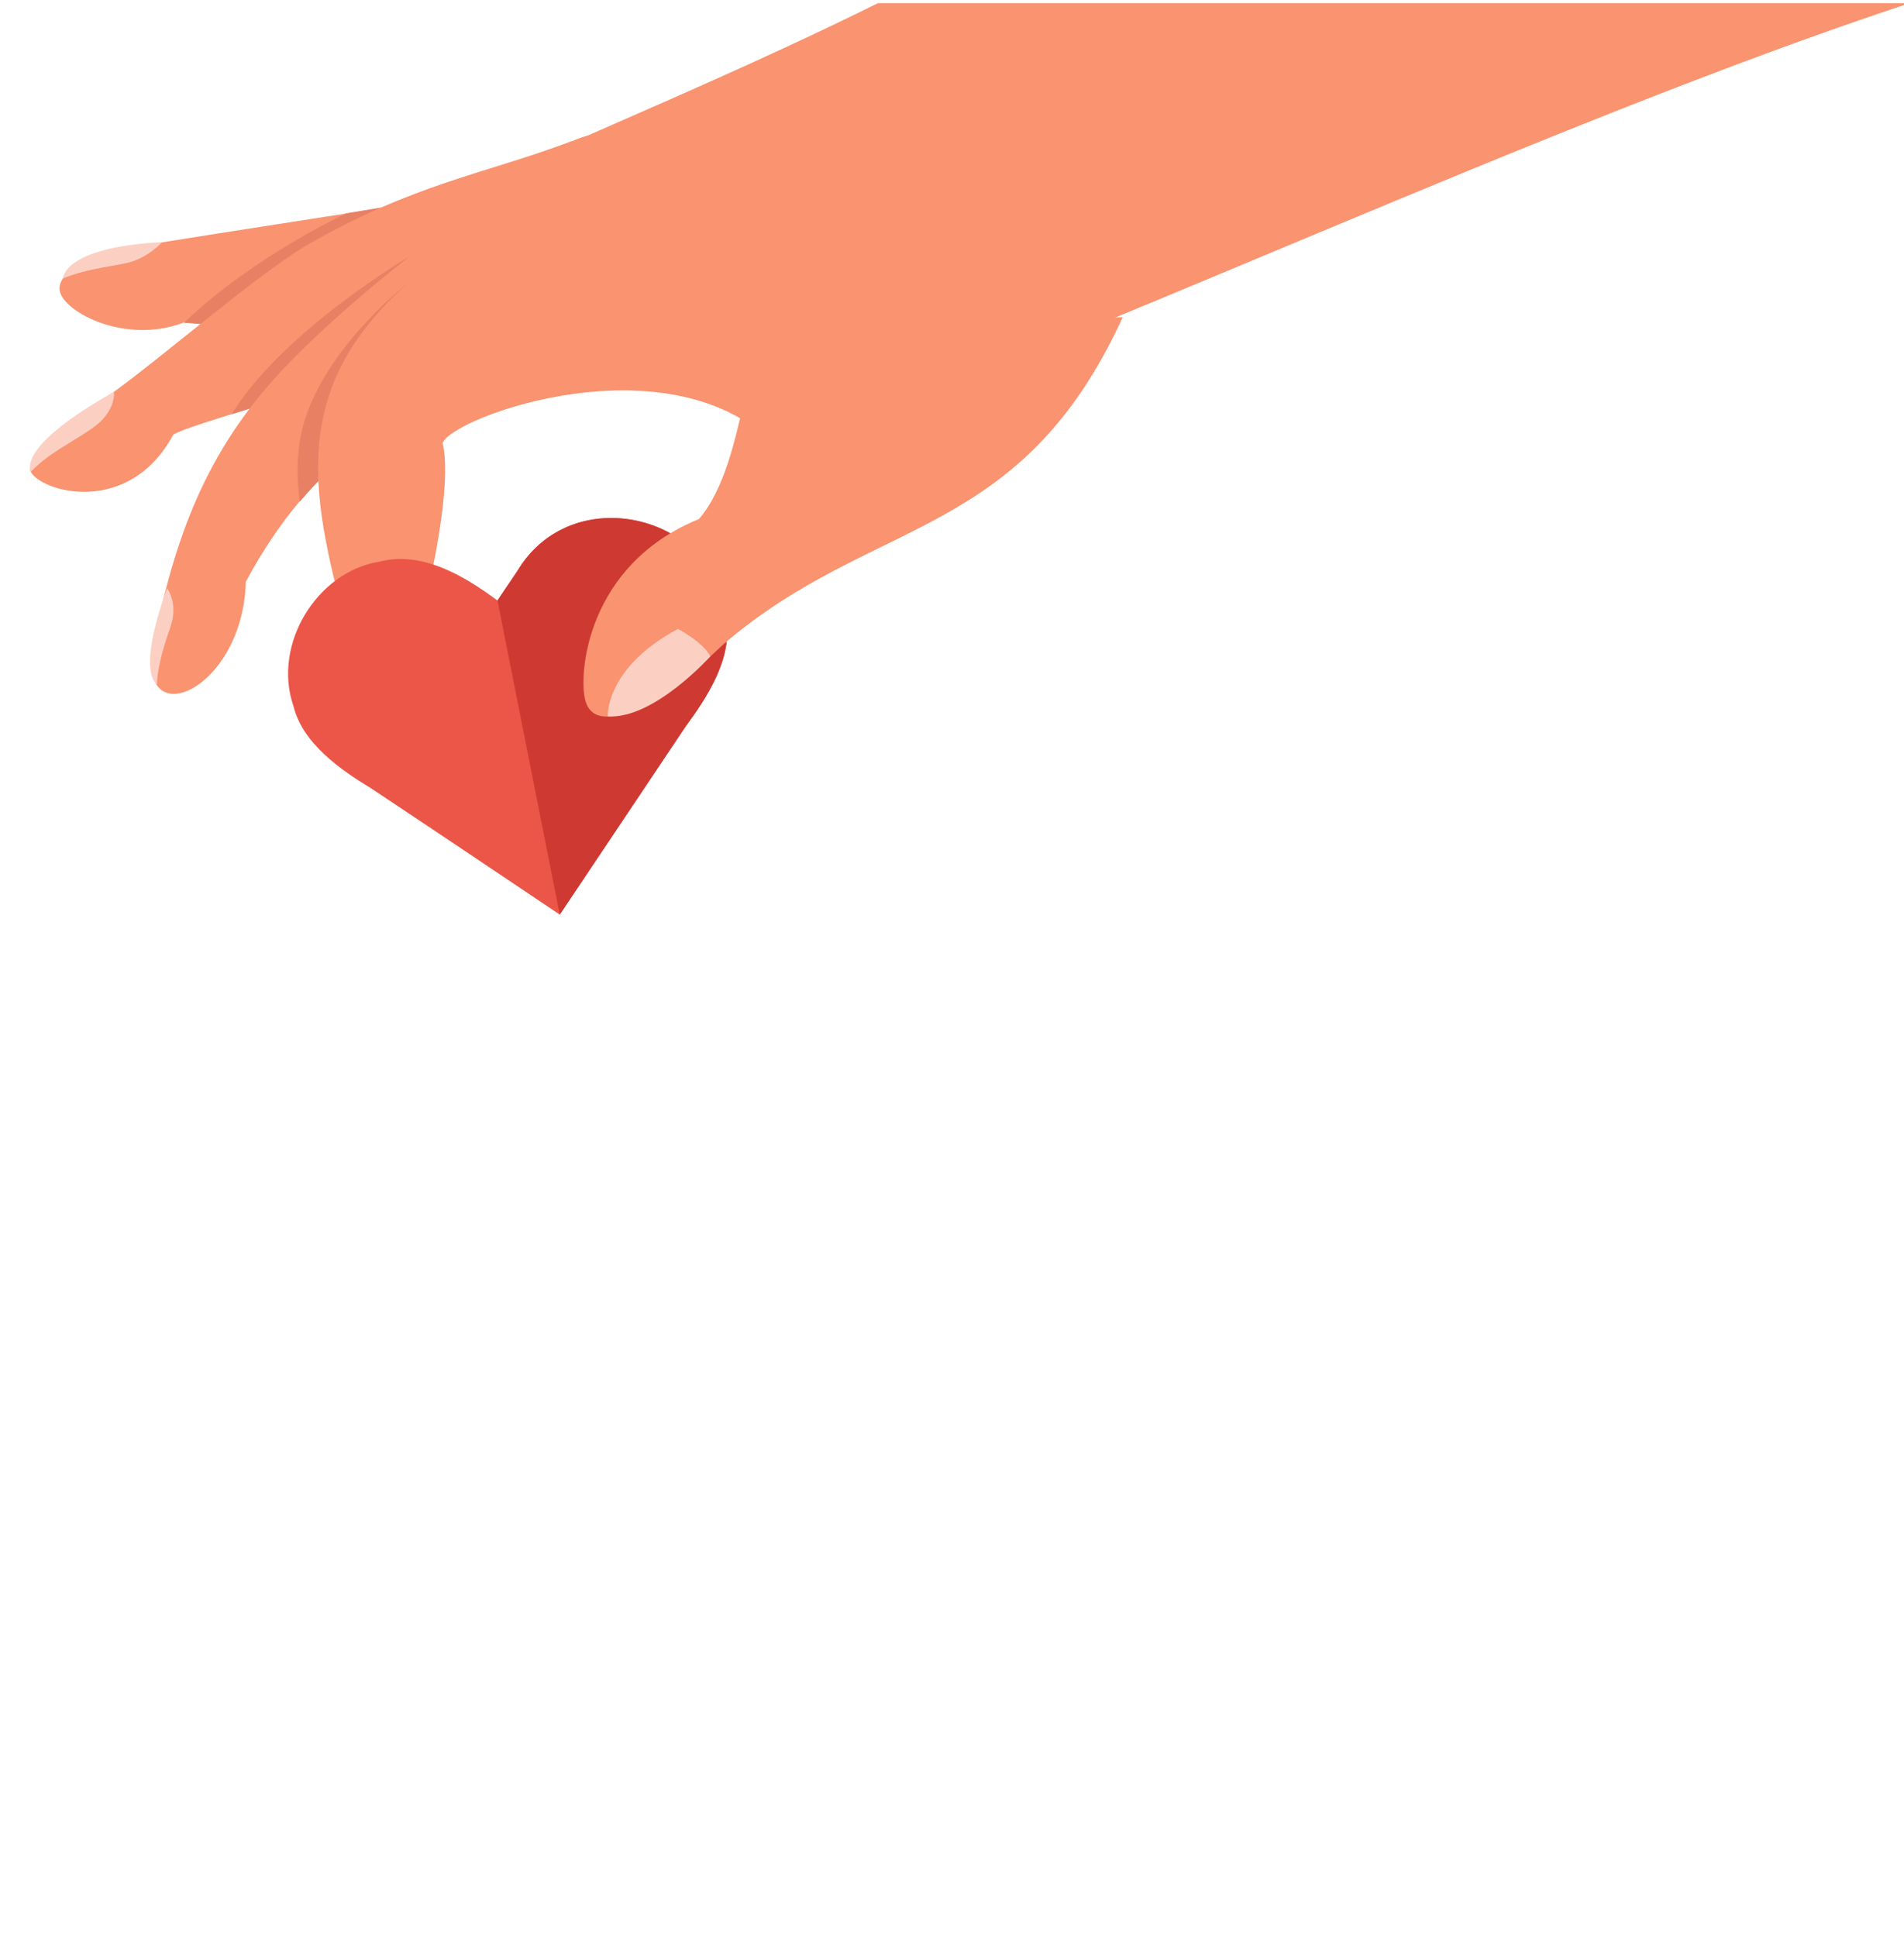 <?xml version="1.0" encoding="utf-8"?>
<!-- Generator: Adobe Illustrator 28.0.0, SVG Export Plug-In . SVG Version: 6.00 Build 0)  -->
<svg version="1.1" id="Calque_1" xmlns="http://www.w3.org/2000/svg" xmlns:xlink="http://www.w3.org/1999/xlink" x="0px" y="0px"
	 viewBox="0 0 416 423.2" style="enable-background:new 0 0 416 423.2;" xml:space="preserve">
<style type="text/css">
	.st0{opacity:0.7;fill:#C44F2F;}
	.st1{opacity:0.8;fill:#37BEB9;}
	.st2{fill:#FFFFFF;}
	.st3{fill:#F6936B;}
	.st4{fill:#001228;}
	.st5{fill:#DB380B;}
	.st6{fill:#D2D641;}
	.st7{fill:#F34900;}
	.st8{fill:#F6F4C5;}
	.st9{fill:#031927;}
	.st10{fill:#B5BB00;}
	.st11{fill:#82A393;}
	.st12{fill:#001A4A;}
	.st13{fill:#DACC42;}
	.st14{fill:#B5C542;}
	.st15{fill:#005470;}
	.st16{fill:#649A88;}
	.st17{fill:#E78B69;}
	.st18{fill:#060423;}
	.st19{fill:#002A59;}
	.st20{fill:#BEE2EA;}
	.st21{fill:#6A8EA8;}
	.st22{fill:#F8B8B9;}
	.st23{fill:#B5696D;}
	.st24{fill:#4C6880;}
	.st25{fill:#FFA87D;}
	.st26{fill:#E86A5D;}
	.st27{fill:#020808;}
	.st28{fill:#824A2B;}
	.st29{fill:#E26E61;}
	.st30{fill:#A6673E;}
	.st31{fill:#5EADB5;}
	.st32{opacity:0.8;fill:#BBAF90;}
	.st33{fill:#FCB040;}
	.st34{fill:#FDB082;}
	.st35{fill:#ED7D6B;}
	.st36{fill:#ACD1D3;}
	.st37{fill:#8EA1C1;}
	.st38{fill:#F4F4F4;}
	.st39{fill:#393146;}
	.st40{fill:#A55852;}
	.st41{fill:#FFA18A;}
	.st42{opacity:0.4;fill:#FF7A5A;}
	.st43{fill:#FF7A5A;}
	.st44{fill:#9B4D49;}
	.st45{fill:#7690B7;}
	.st46{fill:#D8D8D8;}
	.st47{opacity:0.25;fill:#FF7A5A;}
	.st48{opacity:0.7;fill:#A7B540;fill-opacity:0.99;}
	.st49{fill:#FD654D;}
	.st50{fill:#60362B;}
	.st51{fill:#BFE6EF;}
	.st52{fill:#71A7CC;}
	.st53{fill:#DA806C;}
	.st54{fill:#B27257;}
	.st55{fill:#FFC043;}
	.st56{fill:#F28D2A;}
	.st57{fill:#171E38;}
	.st58{fill:#46658C;}
	.st59{fill:#C94D41;}
	.st60{fill:#3F1F19;}
	.st61{fill:#263860;}
	.st62{fill:#1876B5;}
	.st63{opacity:0.7;fill:#FFFFFF;enable-background:new    ;}
	.st64{opacity:0.8;fill:#FFFFFF;enable-background:new    ;}
	.st65{fill:#1A3135;}
	.st66{opacity:0.5;fill:#FFFFFF;enable-background:new    ;}
	.st67{opacity:0.1;enable-background:new    ;}
	.st68{opacity:0.2;fill:#FFFFFF;enable-background:new    ;}
	.st69{opacity:0.6;fill:#FFFFFF;enable-background:new    ;}
	.st70{opacity:0.2;}
	.st71{fill:#FD837B;}
	.st72{opacity:0.5;fill:#FFFFFF;}
	.st73{opacity:0.8;fill:#FFFFFF;}
	.st74{opacity:0.4;fill:#FFFFFF;}
	.st75{fill:#FD525A;}
	.st76{fill:none;stroke:#1A3135;stroke-width:0.75;stroke-linecap:round;stroke-linejoin:round;stroke-miterlimit:10;}
	.st77{opacity:0.4;}
	.st78{opacity:0.2;enable-background:new    ;}
	.st79{opacity:0.3;}
	.st80{fill:#D2EBF4;}
	.st81{fill:none;stroke:#FFFFFF;stroke-width:1.022;stroke-miterlimit:10;}
	.st82{fill:none;stroke:#FFFFFF;stroke-width:1.051;stroke-miterlimit:10;}
	.st83{fill:#E8EDEE;}
	.st84{fill:#3C3C3B;}
	.st85{fill:#F7C5B4;}
	.st86{fill:#91CCB6;}
	.st87{fill:#4C5152;}
	.st88{fill:#5A6279;}
	.st89{opacity:0.37;fill:#5A6279;enable-background:new    ;}
	.st90{fill:#FFB2B8;}
	.st91{fill:#BCD0E2;}
	.st92{opacity:0.65;fill:#5A6279;enable-background:new    ;}
	.st93{fill:none;}
	.st94{fill:#E9F0F3;}
	.st95{fill:#222221;}
	.st96{opacity:0.62;fill:#91CCB6;enable-background:new    ;}
	.st97{opacity:0.6;fill:#91CCB6;enable-background:new    ;}
	.st98{fill:#91CCA2;}
	.st99{fill:#7AB5A2;}
	.st100{fill:#A5B7BD;}
	.st101{fill:#692619;}
	.st102{fill:#581F12;}
	.st103{fill:#E7846B;}
	.st104{fill:#C271AA;}
	.st105{fill:#EF9984;}
	.st106{fill:#E94D53;}
	.st107{fill:#11182A;}
	.st108{fill:#00476C;}
	.st109{fill:#F1EFF0;}
	.st110{fill:#2A2754;}
	.st111{fill:#A6CADE;}
	.st112{fill:#6E9EB6;}
	.st113{fill:#F6B5A0;}
	.st114{fill:#E5F4FD;}
	.st115{fill:#ED867D;}
	.st116{fill:#F28974;}
	.st117{fill:#311039;}
	.st118{fill:#DD4C4C;}
	.st119{fill:#49304F;}
	.st120{fill:#B85342;}
	.st121{fill:none;stroke:#FFA4A4;stroke-width:0.186;stroke-linecap:round;stroke-miterlimit:10;}
	.st122{fill:#FFAE9C;}
	.st123{fill:#FFBE00;}
	.st124{fill:#FF9900;}
	.st125{fill:#79CC9F;}
	.st126{fill:none;stroke:#9EEEC4;stroke-width:0.186;stroke-linecap:round;stroke-linejoin:round;stroke-miterlimit:10;}
	.st127{fill:#CB6756;}
	.st128{fill:#9EEEC4;}
	.st129{fill:#FF7171;}
	.st130{fill:#C26251;}
	.st131{fill:#40A275;}
	.st132{fill:#ECC7BC;}
	.st133{fill:#C4502F;}
	.st134{fill:#70AFC6;}
	.st135{fill:#4698B5;}
	.st136{fill:#5AA5BE;}
	.st137{fill:#E5B2A3;}
	.st138{fill:#D37D65;}
	.st139{fill:#C95E40;}
	.st140{fill:#08769C;}
	.st141{fill:#F6E5E0;}
	.st142{fill:#5CA4BE;}
	.st143{fill:#008347;}
	.st144{opacity:0.8;fill:#A7B540;fill-opacity:0.99;}
	.st145{fill:#FAFAFA;}
	.st146{fill:#375A64;}
	.st147{fill:#1A2E35;}
	.st148{fill:#2B454E;}
	.st149{fill:#00DFBF;}
	.st150{opacity:0.5;}
	.st151{opacity:0.1;}
	.st152{opacity:0.15;}
	.st153{fill:#FFBEA7;}
	.st154{fill:#FF9A79;}
	.st155{fill:#F0F0F0;}
	.st156{fill:#FFAAA8;}
	.st157{opacity:0.7;fill:#FFFFFF;}
	.st158{opacity:0.85;fill:#FFFFFF;}
	.st159{fill:#FF9090;}
	.st160{fill:#E1E1E1;}
	.st161{fill:#ECECEC;}
	.st162{fill:#F5F5F5;}
	.st163{opacity:0.35;}
	.st164{fill:#F9E4D7;}
	.st165{fill:#FF8B7D;}
	.st166{fill:#5FB58B;}
	.st167{fill:#E26187;}
	.st168{fill:#6AA89E;}
	.st169{fill:#1A8075;}
	.st170{fill:#BEEAD9;}
	.st171{fill:#F8B8DC;}
	.st172{fill:#B56996;}
	.st173{fill:#FFAC7D;}
	.st174{fill:#B55159;}
	.st175{fill:#E27261;}
	.st176{fill:#80361D;}
	.st177{fill:#FCB440;}
	.st178{fill:#824D2B;}
	.st179{fill:#F8BAB8;}
	.st180{fill:#B56A69;}
	.st181{fill:#BEDEEA;}
	.st182{fill:#E87C62;}
	.st183{fill:#F9E5D7;}
	.st184{fill:#F99370;}
	.st185{fill:#E88064;}
	.st186{fill:#FCCFC3;}
	.st187{fill:#EB5648;}
	.st188{fill:#CE3932;}
	.st189{fill:#774100;}
	.st190{fill:#0175A1;}
	.st191{fill:#0C021C;}
	.st192{fill:#EF9379;}
	.st193{fill:#F3B5A1;}
	.st194{fill:#E2A896;}
	.st195{fill:#EF948B;}
	.st196{fill:#006294;}
	.st197{fill:#004760;}
	.st198{fill:#0070AB;}
	.st199{fill:#092130;}
</style>
<g id="_x31_0">
	<path class="st184" d="M66.8,72.8c-1.9-0.2-5.6-0.6-9.5-1c-7.8-0.7-17-1.4-17-1.4C27,75.6,12.7,67.6,13,62.9c0.2-4,7.6-7.8,16.9-9
		c3.9-0.8,29.4-4.7,46-7.3c4.7-0.7,8.8-1.4,11.4-1.8c1.3-0.2,2.2-0.4,2.8-0.5C106.4,40.2,84.3,72.1,66.8,72.8z"/>
	<path class="st185" d="M87.2,44.7l-30,27.2c-7.8-0.7-17-1.4-17-1.4c15.3-14.6,35.5-23.9,35.5-23.9l0,0
		C80.6,45.8,84.6,45.1,87.2,44.7z"/>
	<path class="st184" d="M125,30.8c-15.9,14.8-41,31-51.3,51c-1.3,0.6-2.6,1.2-4,1.8c-0.7,0.3-1.4,0.6-2.1,0.9
		c-5.9,2.5-11.9,4.4-17.1,6c-5.3,1.7-9.8,3-12.6,4.4c-9.8,18.2-29.1,12.5-31.2,8.1C5,99.1,21.6,88.1,24.9,85.6
		c12.3-9,29.8-24.4,41.7-31.8C90.3,40.1,106,38,125,30.8z"/>
	<path class="st185" d="M89.9,55.8L69.8,83.6c-0.7,0.3-1.4,0.6-2.1,0.9c-5.9,2.5-11.9,4.4-17.1,6C61.8,72.3,89.4,56,89.9,55.8z"/>
	<path class="st184" d="M176.3,41.2C138.8,65,110.6,75.4,88.9,89.4c-8.9,5.7-16.6,12.1-23.5,20.2c-4.2,5-8.1,10.8-11.7,17.5
		c-0.6,24.7-25.8,34.6-19.7,11.2c5.4-25.7,13.4-43,29.9-59.8c24.8-25.1,63.6-49.6,61-47.6C139.7,23.8,186.7,30.6,176.3,41.2z"/>
	<path class="st185" d="M89.6,61.5l-0.6,27.9c-8.9,5.7-16.6,12.1-23.5,20.2c-0.8-5.8-0.7-12.1,1.1-17.9C72,74.8,89.6,61.5,89.6,61.5
		z"/>
	<path class="st184" d="M417.2,0.7C337.2,27.1,234.5,76,170,97.9C147,73.5,98.8,91,96.7,96.8c2.1,8.6-2.2,28.9-4.9,39.2
		c9.5,22.2-9.5,41.5-14.4,7.4c-8.5-32-16.5-56.8,12.1-81.9c5-4.9,10.5-9.6,15.9-14.1c6.3-5.3,12.8-10.4,18.8-15.9
		c17.4-7.8,41.1-17.7,67.6-30.8C191.9,0.7,417.2,0.7,417.2,0.7z"/>
	<path class="st186" d="M36.5,128.5c0,0,2.6,3.3,0.7,8.6c-1.9,5.3-2.9,9.8-2.9,12.4C34.3,149.5,29.7,147.4,36.5,128.5z"/>
	<path class="st186" d="M77.4,142.6c0,0,1.9-1,2.9,3.4c1,4.4,0.7,9.5,5.3,15.8C85.7,161.8,79.4,161.9,77.4,142.6z"/>
	<path class="st187" d="M158.7,135.5c1.3,8.3-4.1,16.7-8.9,23.2c-8,11.9-19.5,29.2-27.5,41.1c-11.9-8-29.2-19.6-41.1-27.5
		c-6.9-4.2-15.1-9.9-17.1-18.1c-4.6-13.4,5.1-29.3,18.8-31.5c9.2-2.4,18.4,3,25.8,8.5c0-0.1,4.7-6.9,4.8-7.2
		C125.9,104.7,157.1,112.8,158.7,135.5z"/>
	<path class="st188" d="M158.7,135.5c1.3,8.3-4.1,16.7-8.9,23.2c-8,11.9-19.5,29.2-27.5,41.1l-13.6-68.6c0-0.1,4.7-6.9,4.8-7.2
		C125.9,104.7,157.1,112.8,158.7,135.5z"/>
	<path class="st186" d="M24.9,85.6c0,0,0.6,4.3-4.8,8c-5.4,3.7-9.3,5.3-13.3,9.4C6.8,102.9,3.1,97.9,24.9,85.6z"/>
	<path class="st186" d="M35.4,52.9c0,0-3.1,3.6-7.9,4.6c-4.8,1-8.7,1.3-13.7,3.3C13.7,60.7,14,54,35.4,52.9z"/>
	<path class="st184" d="M245.3,69.3c-22.5,49.1-54.4,43.2-87.3,71.5c-11.5,11.1-27.5,21.3-30.1,12.3c-1.6-5.6,0.2-29.7,24.8-39.7
		c5.7-6.5,8.1-18.4,9.4-23.7C162.1,89.7,202.8,69.5,245.3,69.3z"/>
	<path class="st186" d="M132.8,156.5c0,0-0.7-10.5,15.3-19.1c0,0,5.5,2.8,7.1,6C155.2,143.4,142.8,157.2,132.8,156.5z"/>
</g>
</svg>
